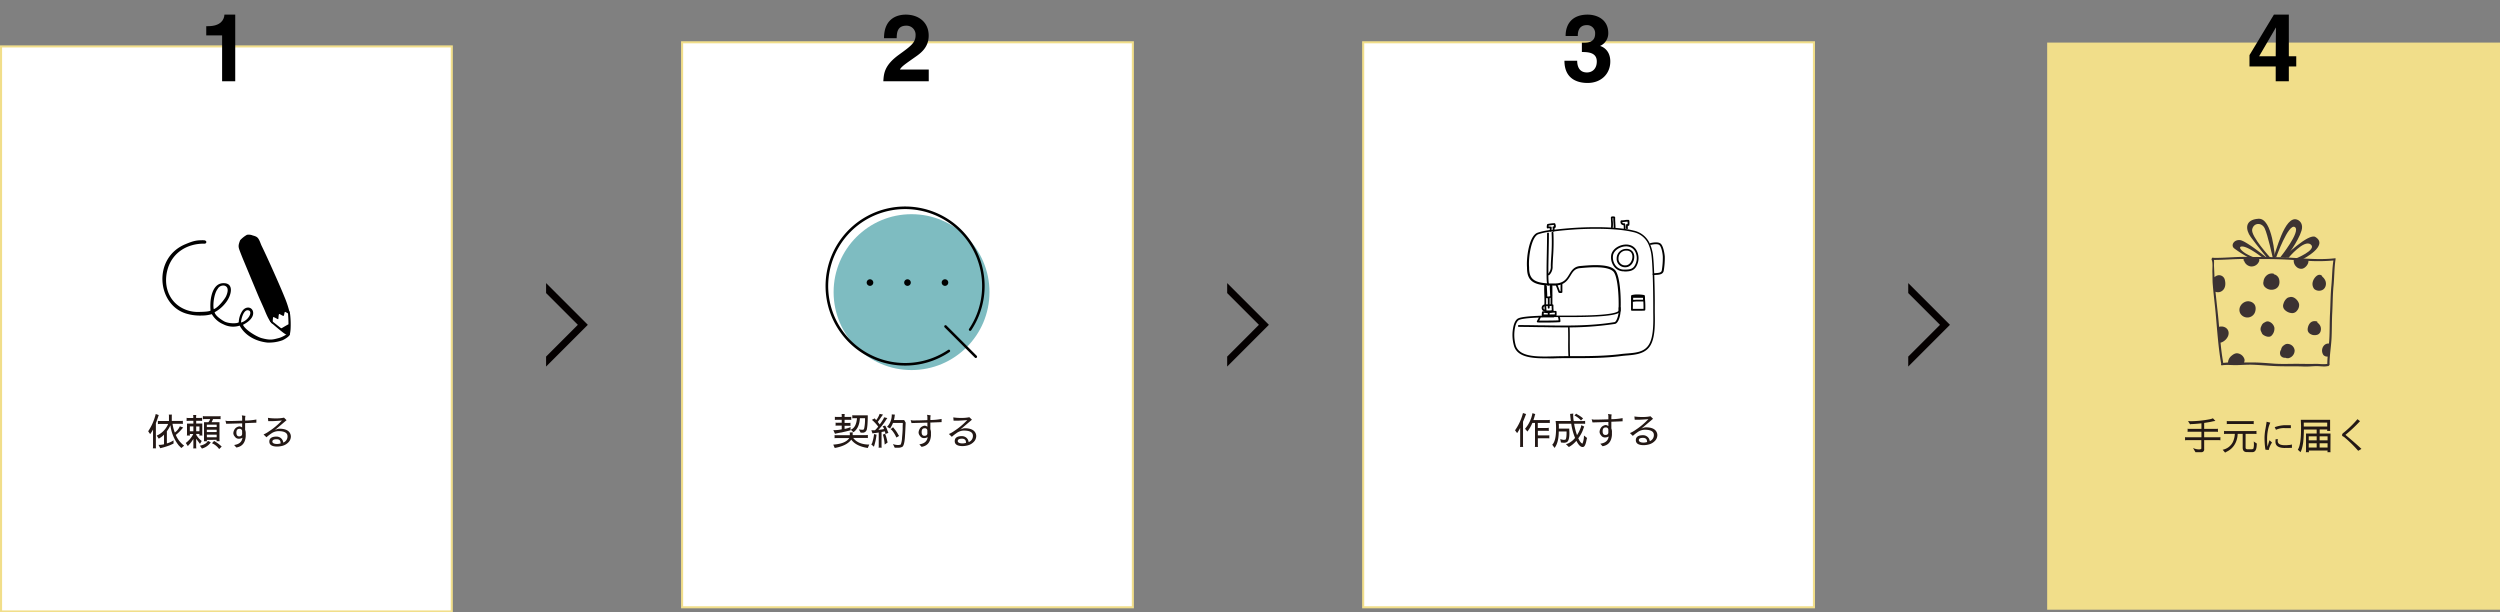 <svg xmlns="http://www.w3.org/2000/svg" viewBox="0 0 1200 294">
  <rect x="0" y="0" width="1200" height="294" fill="#808080" stroke="none"/>
  <defs>
    <style>
      .cls-1 {
        fill: #040000;
      }

      .cls-2 {
        fill: #fff;
      }

      .cls-3 {
        fill: #f1de8a;
      }

      .cls-4 {
        fill-rule: evenodd;
      }

      .cls-5 {
        fill: #231815;
      }

      .cls-6 {
        fill: #3c3232;
      }

      .cls-7 {
        fill: #7ebcc1;
      }

      .cls-8 {
        fill: none;
      }
    </style>
  </defs>
  <g id="レイヤー_2" data-name="レイヤー 2">
    <g id="デザイン">
      <g>
        <g>
          <polygon class="cls-1" points="262.12 140.67 277.37 155.91 262.12 171.16 262.12 175.95 282.15 155.91 262.12 135.88 262.12 140.67"/>
          <polygon class="cls-1" points="589.04 140.67 604.28 155.91 589.04 171.16 589.04 175.95 609.07 155.91 589.04 135.88 589.04 140.67"/>
          <polygon class="cls-1" points="915.95 140.67 931.2 155.91 915.95 171.16 915.95 175.95 935.98 155.91 915.95 135.88 915.95 140.67"/>
          <g>
            <g>
              <rect class="cls-2" x="0.5" y="22.28" width="216.36" height="271.22"/>
              <path class="cls-3" d="M216.36,22.78V293H1V22.78H216.36m1-1H0V294H217.36V21.78Z"/>
            </g>
            <g>
              <path class="cls-4" d="M98,115.32c1.72.3,1,1.79.12,1.63-8.11-.09-15.21,4.15-17.58,12-2.11,7-.22,14.52,6,18.41a16,16,0,0,0,7.92,2.37c4.89,0,6.2-.38,6.6-.64a27.43,27.43,0,0,1,0-4.44c.35-3.71,1.77-8.5,5.92-8.72,5.68-.29,4.15,6,1.32,9.45a16.66,16.66,0,0,1-5.28,4.49c.33,1.8,3.59,3.83,4.58,4.37,2,1.11,6.17,1.19,7,.44a10.53,10.53,0,0,1,1.75-5.47c1.32-1.9,3.75-2.14,4.79-.43.74,1.23,1,4.29-4.51,7.13,1.2,2.65,6.8,5.79,8.87,6.36,4.28,1.17,5.49.73,8.3,0,2.55-.68,4.47-2.45,4.9-2.26,1.63.69-2.08,2.87-3.1,3.31a19,19,0,0,1-7.32,1.11c-5.52-.61-10.66-3.33-13.23-8.13a10.22,10.22,0,0,1-7.87-.65,11.53,11.53,0,0,1-5.5-4.86,17.05,17.05,0,0,1-4.72.67,23.16,23.16,0,0,1-7.77-1c-13.92-4.37-15.94-26.72-.19-33.25C93,115.53,94.43,115.26,98,115.32Zm6.61,23.2c-1.93,2.23-2.5,8-2,9.89,2.21-.84,5.26-4.83,5.89-6.18s1.7-4.34-.7-5.11A3.08,3.08,0,0,0,104.56,138.52Zm11.15,16.29c3.45-1,5.36-4.76,3.91-5.66C117.07,147.7,115.66,153.34,115.71,154.81Z"/>
              <g>
                <path class="cls-4" d="M115.26,115.32a13.24,13.24,0,0,1,3.28-2.61,5,5,0,0,1,2.79.32c1.9.48,2.41.93,3.08,2.21.44.84.8,2,1.19,2.79,2.4,4.85,8.84,19.23,10.87,24.31a47.92,47.92,0,0,1,2.8,8.75,25.83,25.83,0,0,0-2.31-1.36c-.5-.28-.52,1.81-.81,1.89-.5.15-2.09-1.19-2.22-.86-.34.9-.2,2.4-.43,2.46s-2.34-1.37-2.42-.92a24.06,24.06,0,0,0-.22,3.24c-1.58-1.13-3.15-5-3.85-6.71-.89-2.12-2.19-4.87-3.11-7.06s-5.6-13.43-6.64-15.92c-.7-1.66-1.6-3.87-2.29-5.75S114.45,117.49,115.26,115.32Z"/>
                <path class="cls-4" d="M129.56,153.41c1.63,1.06,4.65,3.72,6,4.57s2.72,2.73,2.88-.15a61.3,61.3,0,0,0-.34-8.78c.37.14.72.12.87.64.1.34.23,1,.33,1.53a42.76,42.76,0,0,1,.18,6.76,17.51,17.51,0,0,1-.25,2c-.32,1.72-1.41,1-3.05-.13-.85-.61-3.46-2.72-5.31-4.35C129.75,154.55,129.39,153.86,129.56,153.41Z"/>
                <path class="cls-4" d="M134.72,157.81c.55-.28,3.29-2,3.84-2.18.37-.11.53,3.75-.18,4.21C138,160.08,135.23,158.53,134.72,157.81Z"/>
              </g>
            </g>
            <g>
              <path class="cls-5" d="M76.19,199.22c-.46,1.44-.91,2.74-1.37,3.9v11.23a2.39,2.39,0,0,0,.09.85H73.37a4.74,4.74,0,0,0,.09-.85v-8.2a15.73,15.73,0,0,1-1.39,2.23L71.13,207a25.48,25.48,0,0,0,3.62-8.28Zm8.19,9.54a12.44,12.44,0,0,0,4,5.16l-1.35,1.13-1.24-1.25a19.46,19.46,0,0,1-4-9.69A13.21,13.21,0,0,1,80.1,207v5.83a10.43,10.43,0,0,0,3.2-1.47v1.55l-1.69.79a38.05,38.05,0,0,1-4.68,1.44l-.85-1.6h.38a10.09,10.09,0,0,0,2.27-.29v-4.63A8.57,8.57,0,0,1,77.09,210a8.89,8.89,0,0,0-.86.58l-1-1.48a10.52,10.52,0,0,0,5.48-5.6H76.62a3.64,3.64,0,0,0-.83.09V202a3.11,3.11,0,0,0,.83.08H81.1v-2.24A2.26,2.26,0,0,0,81,199h1.55a2.72,2.72,0,0,0-.09.79v2.27h4.41a3.9,3.9,0,0,0,.9-.09v1.54a4.46,4.46,0,0,0-.84-.09H82.8a19.64,19.64,0,0,0,1.11,4.2,7.39,7.39,0,0,0,2.43-3l1.59.61-.69.76A18.42,18.42,0,0,1,84.38,208.76Z"/>
              <path class="cls-5" d="M89.76,203.32h3.06V202h-2a6.41,6.41,0,0,0-1.24.09v-1.55a2.84,2.84,0,0,0,.95.09h2.25V200a3.35,3.35,0,0,0-.09-.79h1.53a3.55,3.55,0,0,0-.09.82v.58h2.07a2,2,0,0,0,.81-.11v1.57a3.19,3.19,0,0,0-.77-.09H94.17v1.33H97.1v5a2,2,0,0,0,.09.74H95.65a2.88,2.88,0,0,0,.09-.76H94.17v.24a1.38,1.38,0,0,0,.32.63,9.24,9.24,0,0,0,2.34,2.5L96,213.08l-1.84-2.49v3.82a3.49,3.49,0,0,0,.09.82H92.73a3.1,3.1,0,0,0,.09-.82v-3.73a19.07,19.07,0,0,1-1.76,2.45,9.33,9.33,0,0,0-.89,1l-1-1.5a12.37,12.37,0,0,0,3.35-3.81,1.19,1.19,0,0,0,.21-.51H91.13a2,2,0,0,0,.09.76H89.67a2,2,0,0,0,.09-.74Zm3.06,1.35H91.13V207h1.69ZM95.74,207v-2.29H94.17V207Zm5.43,5.32A7.43,7.43,0,0,1,97.79,215l-.85.32-1-1.38c2.06-.44,3.33-1.22,3.84-2.34Zm-1.89-1.17a4.27,4.27,0,0,0,.09.67H97.84a2.76,2.76,0,0,0,.09-.77v-8.39H100a3.51,3.51,0,0,0,.85-1.5H98.38a5.38,5.38,0,0,0-1,.08v-1.53a3.07,3.07,0,0,0,.79.09h6.91a3.42,3.42,0,0,0,.79-.09v1.54a2,2,0,0,0-.74-.09h-2.88a8.86,8.86,0,0,1-.7,1.5h3.8V211a3.19,3.19,0,0,0,.09.77h-1.55a2.36,2.36,0,0,0,.09-.67ZM104,205v-1.17H99.28V205Zm0,2.39v-1.11H99.28v1.11Zm-4.68,2.51H104v-1.25H99.28Zm2.45,2.82,1-1.06a18,18,0,0,1,3.64,2.7l-1.22,1.2A8.08,8.08,0,0,0,101.73,212.75Z"/>
              <path class="cls-5" d="M108.21,201.88a3.89,3.89,0,0,0,1.65.2c.92,0,2.21,0,3.87-.07l2.51-.08v-1.36a4.47,4.47,0,0,0-.18-1.19l1.76.25a5.75,5.75,0,0,0-.16,1.39v.86a30.9,30.9,0,0,0,5.4-.52v1.53l-5.4.21v3.21a4.7,4.7,0,0,1,.29,1.94c0,.35,0,.73,0,1.15q-.36,4.74-4.5,5.4l-1.08-1.2q3.67-.53,4-3.48a3.32,3.32,0,0,1-1.83.47,2.15,2.15,0,0,1-1.8-1A2.65,2.65,0,0,1,112,208a3.63,3.63,0,0,1,.46-1.66,2.82,2.82,0,0,1,1.25-1.28,3,3,0,0,1,1.27-.39,2.22,2.22,0,0,1,1.25.54v-2l-7.64.21Zm8,5.24a1.13,1.13,0,0,0-1.28-1.28l0,0c-1,0-1.46.61-1.46,1.82s.45,1.8,1.33,1.8,1.35-.37,1.43-1.12Z"/>
              <path class="cls-5" d="M138,209.46q0-2.52-4.39-2.52a6.11,6.11,0,0,0-3.58,1.28,17.28,17.28,0,0,0-2.13,1.67l-1.4-1.35a12.86,12.86,0,0,0,2.59-1.48,32.5,32.5,0,0,0,6.23-5.22c-1.21.12-2.71.23-4.5.31l-2.07,0-.14-1.59a21.73,21.73,0,0,0,3.85.26,16.27,16.27,0,0,0,3.85-.35l1.24,1.21-5.67,4.81a5.22,5.22,0,0,1,2.2-.71c2.2,0,3.76.5,4.66,1.5a3.39,3.39,0,0,1,.88,2.25,4.09,4.09,0,0,1-.85,2.41,6.22,6.22,0,0,1-3.65,2.16,10.32,10.32,0,0,1-2,.25c-2.54,0-3.81-.79-3.84-2.37s1.15-2.42,3.44-2.42a3.33,3.33,0,0,1,1.84.54,3.13,3.13,0,0,1,1.4,2.33A3.1,3.1,0,0,0,138,209.46Zm-5.22,1.38c-1.35,0-2,.36-2.05,1.07s.76,1.2,2.29,1.2a5.7,5.7,0,0,0,1.69-.29q-.09-.66-.09-.75C134.47,211.25,133.85,210.84,132.81,210.84Z"/>
            </g>
          </g>
          <g>
            <rect class="cls-3" x="982.64" y="20.44" width="217.36" height="272.22"/>
            <g>
              <path class="cls-6" d="M1120.79,124a.42.42,0,0,0-.24,0c-9,1-18-.4-27-.55-3.31-.05-6.63-.06-9.94-.09a1,1,0,0,0-.52,0l-5.79-.06c-4.91,0-9.85.55-14.73.47l-.13,0v0c-.25-.51-1.08.42-.86.9.71,1.44.29,4.4.37,6.08.09,2,0,4,.19,6,.38,4.69,1,9.34,1.41,14,.72,8,1.23,16,2.62,23.89-.15.3-.12.66.21.7a.3.3,0,0,0,.26,0c2.33-.37,4.8,0,7.14-.08,2.53-.06,5.11-.28,7.64-.18,3.81.15,7.62.52,11.44.67,4.33.17,8.68,0,13,.18,1.91.09,3.78-.13,5.68-.19s3.92.39,5.74,0a.52.52,0,0,0,.5-.14c.28-.17.57-.72.4-.95,0-3.83.68-7.77.92-11.58.27-4.35.14-8.69.38-13s.2-8.55.61-12.78.35-8.76,1-13C1121.12,124,1121,123.92,1120.79,124Zm-1.72,13c-.43,4.44-.42,8.94-.66,13.39-.24,4.24-.08,8.48-.36,12.72,0,.59-.11,1.19-.16,1.78a3,3,0,0,0-2.2.76,3.71,3.71,0,0,0-1.08,2.21,3.8,3.8,0,0,0,.66,2.59,2.62,2.62,0,0,0,2,.72l0,0c-.09,1.16-.16,2.33-.16,3.49-1.94.36-4.25-.1-6.17,0-2.16.08-4.25,0-6.41,0-4.34-.11-8.72.19-13.08-.12-3.76-.28-7.65-.64-11.43-.55-.94,0-1.91,0-2.89,0a2.48,2.48,0,0,0,.24-1.46,4.05,4.05,0,0,0-3.19-2.91c-1.32-.25-2.47.62-3.41,1.48a4.42,4.42,0,0,0-1.32,2.89c-.77.05-1.54.11-2.29.22-.58-3.25-1-6.5-1.3-9.77a1.88,1.88,0,0,0,.71-.19,5.72,5.72,0,0,0,2.89-2.92c1.13-2.9-1.29-5.13-4.13-4.5a.56.56,0,0,0-.16.07c-.22-2.54-.45-5.09-.74-7.63-.34-3.07-.67-6.15-1-9.23a3.29,3.29,0,0,0,3.52-.71c1.3-1.19,1.4-3.22,1-4.83a2.84,2.84,0,0,0-3.33-2.35,3.38,3.38,0,0,0-1.66.92c-.09-1.86-.15-3.72-.25-5.58,0-.84.09-1.84,0-2.73,4.76,0,9.51-.45,14.3-.45a.19.19,0,0,1,0,.08.54.54,0,0,0,0,.69s.11.08.16.12a4,4,0,0,0,3,2.66,3.86,3.86,0,0,0,4.18-2.43,1.31,1.31,0,0,0,0-1.08c3.3,0,6.6,0,9.89.12,2.25.06,4.5.19,6.76.32h0a3.86,3.86,0,0,0,1.18,3.17,3.24,3.24,0,0,0,3,1c1.4-.34,3-2.17,2.86-3.74a79.55,79.55,0,0,0,12-.19C1119.41,128.89,1119.45,133,1119.07,137Z"/>
              <path class="cls-6" d="M1094.05,134.41a3.3,3.3,0,0,0-2.57-2.75.28.28,0,0,0-.24-.32,3.73,3.73,0,0,0-3,.67,4.42,4.42,0,0,0-1.76,3.14,2.65,2.65,0,0,0,.87,2.79,4.46,4.46,0,0,0,4.13,1C1093.67,138.34,1094.42,136.48,1094.05,134.41Z"/>
              <path class="cls-6" d="M1081.72,145.64a3.62,3.62,0,0,0-2.36-1,.23.23,0,0,0-.15-.05c-2.83,0-5.21,3-3.93,5.73a3.91,3.91,0,0,0,7-.18C1082.91,148.69,1082.94,146.71,1081.72,145.64Z"/>
              <path class="cls-6" d="M1088.87,154.31a2.06,2.06,0,0,0-1.67.38,2.73,2.73,0,0,0-1.7,1.77,2.93,2.93,0,0,0-.43,1.75,2.56,2.56,0,0,0,.47,1.25l0,.08a2.25,2.25,0,0,0,1,1.31c1,.65,2.72,1.25,3.74.31a4.79,4.79,0,0,0,1.43-3.85A4,4,0,0,0,1088.87,154.31Z"/>
              <path class="cls-6" d="M1103.56,146c-.35-1.84-2.63-4.08-4.66-3.32a2.26,2.26,0,0,0-1.07.41,5.2,5.2,0,0,0-1.78,2.76,2.65,2.65,0,0,0,.54,2.78,5.27,5.27,0,0,0,3.14,1.62,2.84,2.84,0,0,0,2.83-1.14A4,4,0,0,0,1103.56,146Z"/>
              <path class="cls-6" d="M1116,134.37a4.9,4.9,0,0,0-1.37-1.63.38.38,0,0,0-.1-.36c-1.81-1.62-4,1.21-4.38,2.84a3.86,3.86,0,0,0,.68,3.5,3.62,3.62,0,0,0,3.29.7C1116.32,138.87,1117,136.21,1116,134.37Z"/>
              <path class="cls-6" d="M1113.53,156.08a4.91,4.91,0,0,0-1.23-1.28c.09-.23.06-.45-.23-.52-2.21-.57-3.66.62-4.23,2.7s.36,3.23,2.25,3.8a4.34,4.34,0,0,0,2.42-.17,2.52,2.52,0,0,0,1.44-1.88A3.43,3.43,0,0,0,1113.53,156.08Z"/>
              <path class="cls-6" d="M1097.56,165.09a2.74,2.74,0,0,0-1.22.6,2.92,2.92,0,0,0-1.41,2.14,2.74,2.74,0,0,0-.24,2.84,2.42,2.42,0,0,0,2.29,1.05,2.71,2.71,0,0,0,1.52.2,3.82,3.82,0,0,0,2.93-3.72A3.49,3.49,0,0,0,1097.56,165.09Z"/>
              <path class="cls-6" d="M1091.28,123.32c1-1.39,5.27-20.25,11.37-17.89,1.66.64,2.92,2.49,2.08,5.27-1.59,5.31-7.48,12.89-7.48,12.89h-2.78S1104.6,111,1101.54,109s-9,14.56-9,14.56Z"/>
              <path class="cls-6" d="M1096,123.59s12.18-11.85,15.39-9.84c6.66,4.16-6.1,10.68-6.1,10.68l-3.75-.14s10.82-4.3,7.63-6.94-10.68,6.38-10.68,6.38Z"/>
              <path class="cls-6" d="M1092,124s-1.11-19.42-7.91-19-6.24,5.27-3.74,8.74,7.9,10.12,7.9,10.12h1.67s-9.57-10.4-8.88-13.73,4.58-3.47,6-.55,3.89,14.14,3.89,14.14Z"/>
              <path class="cls-6" d="M1088.23,123.87s-10-8.18-12.9-8.6-4.71,2.36-3,3.89a56.7,56.7,0,0,0,6.94,4.43h2.63a29,29,0,0,1-4-1.94c-2.65-1.66-3.62-3.42-1.53-3.33,3.06.14,9.71,5.41,9.71,5.41Z"/>
            </g>
            <g>
              <path class="cls-5" d="M1058,215.59a1.28,1.28,0,0,1-1.43,1.46h-2.74l-1.17-2a7.61,7.61,0,0,0,2.75.67q1.15,0,1.23-.45v-4h-7a3.47,3.47,0,0,0-.81.09v-1.55a3.07,3.07,0,0,0,.86.09h7v-2.66h-5.8a2.33,2.33,0,0,0-.83.09v-1.55a3.3,3.3,0,0,0,.85.09h5.78v-2.68l-2,.2c-1.27.11-2.13.16-2.56.16a3.1,3.1,0,0,0-.88.14l-1-1.56c.49,0,1,.05,1.55.05a51.46,51.46,0,0,0,8.81-.92,6.59,6.59,0,0,0,1.59-.48l1.2,1.28a12.64,12.64,0,0,0-1.69.3c-.92.21-2.16.42-3.71.65v2.86h5.6a3.88,3.88,0,0,0,1-.09v1.55a3.3,3.3,0,0,0-.85-.09H1058v2.66h6.79a4.44,4.44,0,0,0,1-.09v1.55a3.06,3.06,0,0,0-.84-.09H1058Z"/>
              <path class="cls-5" d="M1078.49,217c-1.32,0-2-.71-2-2.14v-6.6h-2.41a10.55,10.55,0,0,1-1,4.28,8.82,8.82,0,0,1-4.26,4.26l-.78.45-1.15-1.38a6.89,6.89,0,0,0,5-3.94,11.11,11.11,0,0,0,.84-3.67h-4.35a3.58,3.58,0,0,0-.83.09v-1.53a2.35,2.35,0,0,0,.57.09h14.15a3.58,3.58,0,0,0,.83-.09v1.53a3.58,3.58,0,0,0-.83-.09h-4.39v6.6c0,.53.33.79,1,.79h1.76c.49,0,.82-.11,1-.34a7.17,7.17,0,0,0,.22-2.47,4.38,4.38,0,0,0-.09-.93l1.51,1-.11,1.48c-.19,1.76-.87,2.64-2.05,2.64Zm2.48-14.85a3.47,3.47,0,0,0,.81-.09v1.55a2.25,2.25,0,0,0-.64-.09h-11.52a1.62,1.62,0,0,0-.76.09v-1.55a2.31,2.31,0,0,0,.69.09Z"/>
              <path class="cls-5" d="M1089.74,202.87a14,14,0,0,0-1.1,3.43,21.26,21.26,0,0,0-.43,4.47v.16a16.45,16.45,0,0,0,.25,3.51,30.27,30.27,0,0,1,.9-3.12l1.21,1.1A10.19,10.19,0,0,0,1089,216v0l-1.6-.16a36.58,36.58,0,0,1-.43-5.8,25.5,25.5,0,0,1,.5-4.43c.32-1.84.49-2.91.49-3.18Zm2.12,2.17a17.39,17.39,0,0,1,4.61-.95h3.15l0,1.4h-2.93a9.12,9.12,0,0,0-4.22.81Zm5,10q-4.63,0-4.64-2.93a7.85,7.85,0,0,1,.09-1.3h1.17a1.24,1.24,0,0,0-.18.56l0,.34c0,1.31,1.18,2,3.54,2a17.68,17.68,0,0,0,1.8-.1,5.67,5.67,0,0,0,1.48-.27v1.65l-.83,0C1098.74,215,1097.93,215,1096.81,215Z"/>
              <path class="cls-5" d="M1118.61,216.29a1.62,1.62,0,0,0,.09.76h-1.55a2.67,2.67,0,0,0,.09-.79h-9a3.12,3.12,0,0,0,.09.79h-1.53v0a2.63,2.63,0,0,0,.09-.74v-8.22H1112v-1.93h-6.13q-.06,3.57-.33,6.07a21.25,21.25,0,0,1-.84,3.81q-.43,1-.45,1l-1.3-1.19q1.54-2.31,1.55-10c0-.73,0-1.25,0-1.56l-.11-2.79h14.06v4.35a3.06,3.06,0,0,0,.09,1H1117a2.25,2.25,0,0,0,.09-.7h-3.64v1.93h5.19Zm-1.55-11.55v-1.89h-11.25c0,1.09,0,1.72,0,1.89Zm-8.87,6.62H1112v-1.92h-3.81Zm0,3.47H1112v-2.07h-3.81Zm5.23-5.39v1.92h3.82v-1.92Zm3.82,5.39v-2.07h-3.82v2.07Z"/>
              <path class="cls-5" d="M1131.93,216.38a59.78,59.78,0,0,0-6.5-6.4,7.61,7.61,0,0,0-1.06-.67.7.7,0,0,1-.18-.52,1.43,1.43,0,0,1,.7-1.06,48.51,48.51,0,0,0,6.68-6.52l1.24.95a67,67,0,0,1-7,6.57q5.28,4.41,7.69,6.75Z"/>
            </g>
          </g>
          <g>
            <g>
              <rect class="cls-2" x="654.33" y="20.3" width="216.36" height="271.22"/>
              <path class="cls-3" d="M870.19,20.8V291H654.83V20.8H870.19m1-1H653.83V292H871.19V19.8Z"/>
            </g>
            <g>
              <polygon class="cls-2" points="741.69 146.74 741.7 148.93 745.25 149.16 744.69 146.4 741.69 146.74"/>
              <path class="cls-2" d="M747.27,136.48l1.3,3.59c1.27-.14.95-4.77.95-4.77Z"/>
              <polygon class="cls-2" points="778.51 106.45 778.51 107.42 779.86 107.47 779.86 110.38 780.82 110.38 780.82 107.8 781.6 107.47 781.6 105.87 778.51 106.45"/>
              <polygon class="cls-2" points="773.5 109.73 773.5 104.33 774.95 104.28 775.17 109.81 773.5 109.73"/>
            </g>
            <g>
              <path class="cls-2" d="M789,142.51a4.11,4.11,0,0,1,0,1.78,37.19,37.19,0,0,0-5.3.16,4.14,4.14,0,0,1-.26-1.74v-.24C785.41,142.47,787.21,142.42,789,142.51Z"/>
              <path class="cls-2" d="M746.76,151.34c-1,0-2.1.08-3.16.08h-.22v-1.48h.1l.93-.12c.78-.08,1.56-.14,2.36-.16A16.07,16.07,0,0,1,746.76,151.34Z"/>
              <path class="cls-2" d="M740.45,151.34a13.34,13.34,0,0,0,.15-1.44,18.41,18.41,0,0,1,2.77,0v1.48C742.4,151.41,741.41,151.39,740.45,151.34Z"/>
              <path class="cls-2" d="M741.7,148.93c-1.7.28-1.71-2.54,0-2.31v-.14h0v.26c.07.73.08,1.46.11,2.19Z"/>
              <path class="cls-2" d="M743.38,146.49c-.55,0-1.11,0-1.67,0h0c.22-2-.15-7.85,0-9.69l0-.22c.48.05,1,.08,1.51.11l1.49,0v9.68C744.3,146.44,743.84,146.48,743.38,146.49Z"/>
              <path class="cls-2" d="M742.9,109.17a3.56,3.56,0,0,1,.12-1.34,25.39,25.39,0,0,1,3.1-.36s.78,1.86-.44,1.53a4.14,4.14,0,0,1,0,1.68h0l-.59.08-.78.1,0-.17a8.54,8.54,0,0,0,.12-1.51A3.74,3.74,0,0,0,742.9,109.17Z"/>
              <path class="cls-2" d="M789,144.29a4.11,4.11,0,0,0,0-1.78c-1.81-.09-3.61,0-5.54,0v.24a4.14,4.14,0,0,0,.26,1.74A37.19,37.19,0,0,1,789,144.29Zm0-2.24a58.59,58.59,0,0,1,.24,6.62c-2,.1-4,0-6,0,0-1.9-.07-4.76,0-6.65A15.12,15.12,0,0,1,789.06,142.05Z"/>
              <path class="cls-2" d="M798.09,129.8c-.3,1.91-2.62,1.57-4.38,1.84h-.09c-.14-3.54-.32-6.66-.51-8.4a20,20,0,0,0-1.47-6l.69-.18s3.24-.82,4.44.18,1.75,4.46,1.81,5.92A36.61,36.61,0,0,1,798.09,129.8Z"/>
              <path class="cls-2" d="M779.88,127.82c4.44.51,6.18-8,.84-8S775,127.58,779.88,127.82Zm2.3-9.8c3.42.92,4.52,5.13,3.52,8.13-1.08,3.22-2.85,3.65-5.82,3.66-5.21.23-6.7-5.14-6-7.63C774.76,119,779,117.16,782.18,118Z"/>
              <path class="cls-2" d="M780.72,119.86c5.34,0,3.6,8.47-.84,8C775,127.58,775.34,119.86,780.72,119.86Z"/>
              <path class="cls-2" d="M738.1,112.18a33.3,33.3,0,0,1,6.2-1.31l.78-.1.12,1c.37,4.89-.21,11.07-.39,16a5,5,0,0,1-1.46,4h-.56c0,2,.07,4.7.47,4.85v.12c-.53,0-1-.06-1.51-.11-6-.53-8.38-2.6-8.33-8.14C733,123.82,734.37,113.62,738.1,112.18Z"/>
              <path class="cls-2" d="M748.57,154.21c-2.46.14-5.76.21-8.53.15-.69,0-1.34,0-1.94-.07a10.11,10.11,0,0,0,1-2.25c1.58,0,3.13-.07,4.49-.08h4.67v.36A7.71,7.71,0,0,1,748.57,154.21Z"/>
              <path class="cls-2" d="M740,154.36l0,2.23c-3.68-.06-7.34-.13-11-.14l-2.07-.13c.43-1.53,1.11-2.72,2.07-3.12,1.72-.72,6-1,10.07-1.16a10.11,10.11,0,0,1-1,2.25C738.7,154.32,739.35,154.35,740,154.36Z"/>
              <path class="cls-2" d="M740,154.36c2.77.06,6.07,0,8.53-.15a7.71,7.71,0,0,0-.3-1.89V152c9.05.06,28.86.22,29-2.8,0-.27,0-.58,0-.93.19,2.84-1,6.6-2.33,6.82-11.32,1.88-23.29,1.73-35,1.54Z"/>
              <path class="cls-2" d="M773.87,122.18c-.69,2.49.8,7.86,6,7.63,3,0,4.74-.44,5.82-3.66,1-3-.1-7.21-3.52-8.13C779,117.16,774.76,119,773.87,122.18Zm-26.81,14.5c-.37,0-.77,0-1.19,0h-1.13l-1.49,0v-.12c-.4-.15-.47-2.84-.47-4.85h.56a5,5,0,0,0,1.46-4c.18-4.92.76-11.1.39-16l-.12-1,.59-.08c4.5-.58,9.77-1,13.21-1.12,8.21-.35,18.5-.19,25.15,1.46a10.57,10.57,0,0,1,7.61,6.25,20,20,0,0,1,1.47,6c.19,1.74.37,4.86.51,8.4.2,5.26.31,11.46.26,15.47,0,5.27.69,13.86-2,18.43-2.85,4.82-8.62,4.2-13.86,4.89-8.27,1.07-17,1-27,1-9.32,0-21.52,1.64-23.84-5.3a18.66,18.66,0,0,1-.21-9.82l2.07.13c3.61,0,7.27.08,11,.14,11.74.19,23.71.34,35-1.54,1.31-.22,2.52-4,2.33-6.82.16-4.68-.16-15.73-2.69-18.19-2.94-2.87-11.28-2.17-16.35-1.69C752.55,128.9,754.41,136,747.06,136.68Zm42.24,12a58.59,58.59,0,0,0-.24-6.62,15.12,15.12,0,0,0-5.69,0c-.11,1.89,0,4.75,0,6.65C785.32,148.7,787.33,148.77,789.3,148.67Z"/>
            </g>
            <g>
              <path d="M741.61,172h0c-6.7,0-13.13-.7-14.83-5.76a18.92,18.92,0,0,1-.21-10.07c.5-1.81,1.3-3,2.32-3.41,1.48-.62,4.91-1,10.21-1.19,1.39,0,2.9-.07,4.51-.08h5l4.92,0c6.66,0,11.73-.15,15.5-.47,7.43-.61,7.87-1.72,7.89-1.94s0-.55,0-.92c.21-6.18-.45-15.81-2.56-17.87-1.37-1.33-4.26-2-8.6-2-2.56,0-5.16.22-7.4.43-2.5.24-3.43,1.78-4.5,3.56-1.25,2-2.65,4.38-6.76,4.77a21,21,0,0,1-2.38,0c-.5,0-1,0-1.5,0l-1.53-.1c-6.4-.57-8.76-2.89-8.72-8.57-.37-4.28.86-15.08,5-16.66a31.59,31.59,0,0,1,6.29-1.34l.31,0,.47-.06.24,0,.35,0c4.82-.62,10.15-1,13.26-1.12,2.37-.1,4.74-.16,7-.16,5.32,0,12.8.29,18.22,1.63a11,11,0,0,1,7.91,6.5,20.12,20.12,0,0,1,1.5,6.08c.18,1.63.36,4.62.51,8.43.21,5.49.31,11.57.27,15.49,0,.83,0,1.75,0,2.73.1,5.33.23,12-2.11,15.92s-6.86,4.45-11.16,4.8c-1,.08-2,.17-3,.3-7.27.94-14.89,1-24.09,1h-3c-1.47,0-3,0-4.57.08S743.21,172,741.61,172Zm4.24-19.65h-2.24c-1.6,0-3.1,0-4.48.08-6.47.2-9,.72-9.91,1.12-.76.31-1.39,1.3-1.82,2.84a18.32,18.32,0,0,0,.19,9.55c1.53,4.56,7.64,5.19,14,5.19h0c1.59,0,3.24-.05,4.83-.09s3.11-.08,4.59-.08h3c9.17,0,16.76-.08,24-1,1-.14,2.06-.22,3.06-.3,4.27-.35,8.3-.68,10.48-4.38s2.09-10.24,2-15.46c0-1,0-1.91,0-2.75,0-3.86-.06-10.07-.27-15.45-.14-3.79-.32-6.77-.5-8.37a19.44,19.44,0,0,0-1.43-5.83,10.19,10.19,0,0,0-7.33-6c-5.33-1.32-12.74-1.6-18-1.6-2.29,0-4.65.05-7,.15-3.08.13-8.39.51-13.18,1.12l-.34,0-.25,0-.47.06-.31,0a31.46,31.46,0,0,0-6.09,1.29c-3.31,1.27-4.84,11-4.41,15.8v0c-.05,5.23,1.95,7.18,7.93,7.71.45,0,.93.08,1.49.1l1.48,0a21.5,21.5,0,0,0,2.27,0c3.68-.34,4.91-2.38,6.1-4.35,1.1-1.82,2.23-3.69,5.16-4,2.27-.21,4.9-.44,7.49-.44,4.64,0,7.65.73,9.2,2.25,2.75,2.67,3,14.27,2.83,18.52,0,.37,0,.68,0,.94-.09,1.6-3,3.23-24.25,3.23l-4.93,0h-2.72Z"/>
              <path d="M779.57,130.25a5.79,5.79,0,0,1-4.82-2.32,7.31,7.31,0,0,1-1.3-5.87c.85-3,4.29-4.69,7.1-4.69a6.53,6.53,0,0,1,1.74.23,5.29,5.29,0,0,1,3.34,2.73,7.8,7.8,0,0,1,.48,6c-1.22,3.65-3.45,3.94-6.23,4Zm1-12c-2.52,0-5.55,1.52-6.26,4.05a6.45,6.45,0,0,0,1.15,5.11,5,5,0,0,0,4.13,2h.29c3,0,4.46-.48,5.43-3.36a6.9,6.9,0,0,0-.42-5.28,4.54,4.54,0,0,0-2.8-2.31A6.27,6.27,0,0,0,780.55,118.24Z"/>
              <path d="M786.71,149.16h-3.38a.44.44,0,0,1-.43-.44c0-.51,0-1.09,0-1.71,0-1.67,0-3.57.05-5a.42.42,0,0,1,.33-.39,11.4,11.4,0,0,1,2.7-.29,19,19,0,0,1,3.17.28.44.44,0,0,1,.36.41c0,.65.07,1.27.11,1.86a37.5,37.5,0,0,1,.12,4.8.43.43,0,0,1-.41.41C788.56,149.14,787.73,149.16,786.71,149.16Zm-2.94-.89h2.94c.83,0,1.53,0,2.17,0a43,43,0,0,0-.13-4.3c0-.49-.07-1-.1-1.53a17.48,17.48,0,0,0-2.68-.21,11,11,0,0,0-2.18.19c-.06,1.33,0,3,0,4.58C783.76,147.43,783.76,147.87,783.77,148.27Z"/>
              <path d="M783.74,144.89a.44.44,0,0,1-.39-.24,4.48,4.48,0,0,1-.3-1.94v-.24a.43.43,0,0,1,.43-.43h3.11c1,0,1.74,0,2.45.06a.44.44,0,0,1,.4.3,4.48,4.48,0,0,1,0,2,.43.43,0,0,1-.39.31l-.87,0-1.13,0-1.13,0a10,10,0,0,0-2.11.18Zm.17-2A4.81,4.81,0,0,0,784,144a11.62,11.62,0,0,1,1.92-.12h1.15c.54,0,1.12,0,1.59,0a4.92,4.92,0,0,0,0-.94c-.61,0-1.27,0-2.08,0h-2.68Z"/>
              <path d="M743.05,143.17a4.39,4.39,0,0,1-.82-.07.43.43,0,0,1-.35-.4c0-.49,0-1-.07-1.49,0-1-.09-2.07-.2-3.78A.44.44,0,0,1,742,137a.43.43,0,0,1,.46.4c.11,1.72.16,2.87.2,3.8,0,.39,0,.76.05,1.12a2.84,2.84,0,0,0,1.41-.19.43.43,0,1,1,.42.75A3.22,3.22,0,0,1,743.05,143.17Z"/>
              <path d="M744.58,142.22a.44.44,0,0,1-.43-.38,40.57,40.57,0,0,1-.23-4.67.43.43,0,0,1,.43-.43.44.44,0,0,1,.44.43,40.32,40.32,0,0,0,.22,4.56.43.43,0,0,1-.37.48Z"/>
              <path d="M743.38,148.14a.43.43,0,0,1-.43-.43v-4.44a.43.43,0,0,1,.43-.43.44.44,0,0,1,.44.43v4.44A.44.44,0,0,1,743.38,148.14Z"/>
              <path d="M742.7,146.94l-1,0h0a.43.43,0,0,1-.32-.14.44.44,0,0,1-.11-.33c.11-1,.07-3.08,0-5.06s-.08-3.71,0-4.63a.43.43,0,0,1,.47-.39.44.44,0,0,1,.39.48c-.09.86,0,2.72,0,4.52s.08,3.55,0,4.7h1.22q.46,0,.93-.06v-8.9a.43.43,0,0,1,.43-.43.44.44,0,0,1,.44.43v9.3a.44.44,0,0,1-.39.43c-.46,0-.93.08-1.38.09Z"/>
              <path d="M743.51,149.88c-.48,0-1,0-1.42,0l-.28,0a.43.43,0,0,1-.41-.41c0-.15,0-.3,0-.46s0-.34,0-.51c0-.54,0-1.1-.09-1.65a.43.43,0,0,1,.39-.47.44.44,0,0,1,.47.39c0,.57.07,1.15.1,1.7,0,.17,0,.34,0,.51V149a15.9,15.9,0,0,0,2.07,0,6.37,6.37,0,0,0,.74-.12.43.43,0,1,1,.2.84,6.18,6.18,0,0,1-.86.14A8.7,8.7,0,0,1,743.51,149.88Z"/>
              <path d="M745.28,149.6a.44.44,0,0,1-.44-.44c0-.57,0-1.14-.06-1.7,0-.31,0-.62,0-.93a.43.43,0,1,1,.86,0c0,.31,0,.61,0,.92,0,.57.07,1.16.07,1.75A.44.44,0,0,1,745.28,149.6Z"/>
              <path d="M743.6,151.85h-.23c-1,0-2,0-2.94-.08a.42.42,0,0,1-.41-.44.41.41,0,0,1,0-.16c0-.1.05-.38.11-1.2v-.1a.41.41,0,0,1,.32-.38,2.64,2.64,0,0,1,.78-.1c.3,0,.61,0,.91.06s.58.06.85.06l.3,0h.08l.94-.12c.87-.09,1.65-.15,2.4-.16a.44.44,0,0,1,.44.41,16.83,16.83,0,0,1,0,1.74.43.43,0,0,1-.41.41C745.73,151.82,744.66,151.85,743.6,151.85Zm-2.65-.92c.79,0,1.61,0,2.43,0h.22c.91,0,1.83,0,2.74-.06,0-.27,0-.55,0-.83-.59,0-1.22.07-1.9.15l-.92.11h-.12l-.37,0c-.31,0-.63,0-.93-.06a8.31,8.31,0,0,0-.83-.06H741c0,.17,0,.38,0,.56Zm-.5,0a.36.36,0,0,0-.24.08A.38.38,0,0,1,740.45,150.9Z"/>
              <path d="M743.38,151.61a.43.43,0,0,1-.43-.43V150a.43.43,0,0,1,.43-.43.44.44,0,0,1,.44.43v1.16A.44.44,0,0,1,743.38,151.61Z"/>
              <path d="M741.48,149.39a1.41,1.41,0,0,1-1.22-.65,1.81,1.81,0,0,1,0-1.9,1.45,1.45,0,0,1,1.47-.65h.06a.44.44,0,0,1,.36.5.45.45,0,0,1-.5.36h0a.58.58,0,0,0-.63.26.94.94,0,0,0,0,1,.61.61,0,0,0,.65.23.45.45,0,0,1,.5.36.43.43,0,0,1-.36.5Z"/>
              <path d="M775,109.62a.43.43,0,0,1-.43-.43c0-.78-.05-1.49-.1-2.17s-.1-1.49-.09-2.31h-.31c0,.43,0,.93.07,1.46a13.9,13.9,0,0,1,0,3,.43.43,0,1,1-.85-.16,13.32,13.32,0,0,0,0-2.76c0-.68-.08-1.33-.06-1.87a.42.42,0,0,1,.26-.39,2.36,2.36,0,0,1,1.53,0,.46.46,0,0,1,.26.41,24.12,24.12,0,0,0,.08,2.58c0,.7.09,1.42.09,2.22a.44.44,0,0,1-.43.44Z"/>
              <path d="M779.8,110.25h0a.44.44,0,0,1-.41-.46,7,7,0,0,0-.09-1.73,1.52,1.52,0,0,1-1.08-.44,1.61,1.61,0,0,1-.33-1.52.44.44,0,0,1,.45-.35,7,7,0,0,0,1.5-.1,7.56,7.56,0,0,1,1.86-.1.46.46,0,0,1,.38.38,9,9,0,0,1,0,2.08.44.44,0,0,1-.51.37l-.2,0h0a4.57,4.57,0,0,0,0,1.11.43.43,0,0,1-.85.17,5.78,5.78,0,0,1,0-1.38c0-.12,0-.23,0-.33a.45.45,0,0,1,.51-.4l.21,0h0a7.49,7.49,0,0,0,0-1.16,9.52,9.52,0,0,0-1.29.12c-.41,0-.82.11-1.25.12a.54.54,0,0,0,.14.39.84.84,0,0,0,.74.16.43.43,0,0,1,.48.33,7.74,7.74,0,0,1,.19,2.33A.44.44,0,0,1,779.8,110.25Z"/>
              <path d="M744.27,111.13h-.09a.43.43,0,0,1-.33-.51,5.75,5.75,0,0,0,.09-1,2.42,2.42,0,0,0-.93,0,.4.4,0,0,1-.35,0,.42.42,0,0,1-.19-.29,3.79,3.79,0,0,1,.14-1.55.44.44,0,0,1,.35-.29l.38-.06a18.8,18.8,0,0,1,2.81-.3.41.41,0,0,1,.37.27c.13.31.52,1.36.06,1.89a.84.84,0,0,1-.4.25,4.92,4.92,0,0,1-.09,1.32.43.43,0,0,1-.51.33.43.43,0,0,1-.34-.51,4,4,0,0,0,0-1.5.44.44,0,0,1,.53-.51l.14,0a1.92,1.92,0,0,0-.11-.7c-.62,0-1.72.19-2.35.29l-.1,0a3.32,3.32,0,0,0-.06.44,5.59,5.59,0,0,1,.83.06l.3,0a.43.43,0,0,1,.38.45v.27a8.51,8.51,0,0,1-.12,1.31A.45.45,0,0,1,744.27,111.13Z"/>
              <path d="M749,140.64a2.38,2.38,0,0,1-.64-.08.43.43,0,0,1-.27-.24c-.23-.51-.41-1-.59-1.51s-.48-1.29-.8-1.94v0a.45.45,0,0,1,.2-.59.42.42,0,0,1,.57.19l-.39.19.39-.19,0,.06c.33.69.58,1.36.82,2,.16.43.31.84.48,1.25h.3c0-.75,0-1.52,0-2.26,0-.35,0-.69,0-1a.44.44,0,0,1,.43-.44.44.44,0,0,1,.44.44v1c0,.88,0,1.78,0,2.67a.43.43,0,0,1-.3.39A2.38,2.38,0,0,1,749,140.64Z"/>
              <path d="M750.36,157.14c-3.55,0-7-.06-10.37-.12l-1.38,0c-3.15-.05-6.4-.11-9.56-.12a.43.43,0,0,1,0-.86h0c3.16,0,6.42.06,9.58.11l1.37,0c11,.19,23.39.4,35-1.53.93-.16,2.15-3.59,2-6.36,0-.16,0-.29,0-.42a.43.43,0,1,1,.86-.12c0,.15,0,.31,0,.48.2,3-1,7-2.69,7.28A152.25,152.25,0,0,1,750.36,157.14Z"/>
              <path d="M742.16,154.82c-.74,0-1.46,0-2.13,0s-1.35,0-1.95-.06a.47.47,0,0,1-.35-.21.43.43,0,0,1,0-.4,6.3,6.3,0,0,1,.42-.82,4.06,4.06,0,0,0,.56-1.33.45.45,0,0,1,.5-.37.41.41,0,0,1,.36.48v0a5,5,0,0,1-.66,1.6l-.1.17,1.26,0c2.49,0,5.53,0,8.05-.12a6,6,0,0,0-.23-1.33.44.44,0,0,1,.81-.33A7.85,7.85,0,0,1,749,154v.18a.47.47,0,0,1-.1.32.46.46,0,0,1-.31.15C746.64,154.76,744.32,154.82,742.16,154.82Z"/>
              <path d="M743.26,137a.41.41,0,0,1-.16,0c-.35-.14-.73-.29-.75-5.25,0-.64,0-1.21,0-1.61v-.3c0-2.67.06-5.44.12-8.37s.12-6.26.13-9.41a.44.44,0,0,1,.44-.43h0a.43.43,0,0,1,.43.43c0,3.16-.07,6.35-.13,9.42s-.12,5.7-.12,8.37v1.89c0,3.53.21,4.33.3,4.51a.43.43,0,0,1,.14.5A.44.44,0,0,1,743.26,137Z"/>
              <path d="M743.35,132.15a.44.44,0,0,1-.31-.73,4.68,4.68,0,0,0,1.34-3.72c0-1.38.13-2.83.21-4.36a94.78,94.78,0,0,0,.18-11.59.43.43,0,0,1,.86-.06,96.44,96.44,0,0,1-.17,11.7c-.09,1.53-.17,3-.21,4.34a5.47,5.47,0,0,1-1.58,4.28A.43.43,0,0,1,743.35,132.15Z"/>
              <path d="M780.27,128.28l-.42,0A4,4,0,0,1,776,124a4.55,4.55,0,0,1,4.7-4.53,3.64,3.64,0,0,1,2.86,1.18,4,4,0,0,1,.88,2.64C784.46,125.68,782.78,128.28,780.27,128.28Zm.45-8a3.65,3.65,0,0,0-3.83,3.68,3.11,3.11,0,0,0,3,3.41h0a1.94,1.94,0,0,0,.34,0c2,0,3.32-2.15,3.32-4.16a3.17,3.17,0,0,0-.67-2.08A2.75,2.75,0,0,0,780.72,120.3Z"/>
              <path d="M793.71,132.07a.44.44,0,0,1-.43-.37.43.43,0,0,1,.37-.49c.39-.06.81-.09,1.22-.12,1.62-.12,2.62-.25,2.8-1.36a37.27,37.27,0,0,0,.48-6.52c-.07-1.52-.61-4.73-1.66-5.6-.84-.7-3.21-.3-4-.09a.43.43,0,0,1-.53-.31.44.44,0,0,1,.31-.53c.35-.09,3.49-.85,4.83.26s1.91,5,2,6.24a36.51,36.51,0,0,1-.49,6.69c-.29,1.84-2.12,2-3.59,2.08-.39,0-.79.06-1.15.11Z"/>
              <path d="M753.24,171.41a.38.38,0,0,1-.38-.36c-.17-2.66-.15-5.28-.13-7.81,0-2.08,0-4-.07-5.88a.39.39,0,1,1,.77,0c.09,1.86.08,3.83.07,5.93,0,2.52,0,5.12.13,7.75a.39.39,0,0,1-.36.41Z"/>
            </g>
            <g>
              <path class="cls-5" d="M732.52,198.73c-.5,1.36-1,2.59-1.47,3.71v11.25a2.36,2.36,0,0,0,.09.84h-1.55a4.63,4.63,0,0,0,.09-.84v-8.3a19.79,19.79,0,0,1-1.46,2.5l-1-1.35a25,25,0,0,0,3.8-8.28Zm-.5,7.07a15.36,15.36,0,0,0,3.55-7.47l1.35.42a7.19,7.19,0,0,0-.29,1c-.17.62-.36,1.25-.58,1.87H743a4.43,4.43,0,0,0,.9-.09v1.55A3.07,3.07,0,0,0,743,203h-4.86v2.43h4.19a4.8,4.8,0,0,0,1.08-.09v1.55a3.82,3.82,0,0,0-1-.09h-4.24V209h4.42a3.53,3.53,0,0,0,1.08-.09v1.54a4.2,4.2,0,0,0-1.06-.09h-4.44v3.39a3.19,3.19,0,0,0,.09.77h-1.53a3.26,3.26,0,0,0,.07-.72V203h-1.26a18.32,18.32,0,0,1-2.38,4.14Z"/>
              <path class="cls-5" d="M748.24,205.73h5c0,.84.07,1.54.07,2.09,0,2.66-.46,4.15-1.4,4.46a3,3,0,0,1-.94.24c-.19,0-.76,0-1.71-.13l-.34-1.65a5.85,5.85,0,0,0,1.64.39,2.74,2.74,0,0,0,.9-.14c.32-.39.49-1.49.49-3.31v-.58H748.2q0,5.29-2,7.9l-1.13-1.53c1.22-1.15,1.84-3.69,1.84-7.61,0-1.12,0-2.14-.13-3.08l-.09-.7H754c-.2-1.71-.31-2.84-.35-3.4l1.55-.17a3,3,0,0,0-.07,1,19,19,0,0,0,.25,2.59h4.48a4.65,4.65,0,0,0,1-.09v1.46a6.09,6.09,0,0,0-.88-.09h-4.41a32,32,0,0,0,1.4,5.49,17.26,17.26,0,0,0,1.8-3.68,3.64,3.64,0,0,0,.24-1.11l1.42.68a11.25,11.25,0,0,0-.54,1.41,15.15,15.15,0,0,1-2.31,4.19c.68,1.52,1.34,2.38,2,2.57a10,10,0,0,0,.72-3.88l1.5,1.18-.2.63c-.32,1.85-.73,3-1.21,3.42a1,1,0,0,1-.72.29q-1.53,0-3-3a13,13,0,0,1-3.62,3l-1.4-1.37a5.86,5.86,0,0,0,2-.88,9.3,9.3,0,0,0,2.38-2.12,29,29,0,0,1-1.84-6.82h-6l0,0c.05.81.08,1.32.08,1.53Zm8.92-6.78a15.54,15.54,0,0,1,2,1.29l.72.58-1,1a10.06,10.06,0,0,0-3.15-2.37l.82-.9Z"/>
              <path class="cls-5" d="M764,201.21a3.73,3.73,0,0,0,1.65.2c.91,0,2.21,0,3.87-.07l2.5-.07V199.9a4.47,4.47,0,0,0-.18-1.19l1.77.25a5.81,5.81,0,0,0-.16,1.39v.86a29.94,29.94,0,0,0,5.4-.52v1.53l-5.4.22v3.2a4.79,4.79,0,0,1,.28,2c0,.34,0,.73,0,1.15q-.36,4.72-4.5,5.4l-1.08-1.21c2.45-.35,3.79-1.5,4-3.47a3.45,3.45,0,0,1-1.84.47,2.17,2.17,0,0,1-1.79-1,2.71,2.71,0,0,1-.73-1.64,3.69,3.69,0,0,1,.47-1.66,2.78,2.78,0,0,1,1.24-1.27,3,3,0,0,1,1.28-.4,2.2,2.2,0,0,1,1.24.54v-2l-7.63.22Zm8,5.24a1.13,1.13,0,0,0-1.27-1.28h0c-1,0-1.46.6-1.46,1.81s.44,1.8,1.33,1.8,1.35-.37,1.42-1.11Z"/>
              <path class="cls-5" d="M793.86,208.79q0-2.52-4.39-2.52a6.18,6.18,0,0,0-3.58,1.28,18.31,18.31,0,0,0-2.13,1.67l-1.4-1.35A12.64,12.64,0,0,0,785,206.4a33.57,33.57,0,0,0,6.23-5.22q-1.81.18-4.5.3l-2.07,0-.15-1.58a22.13,22.13,0,0,0,3.86.25,16.36,16.36,0,0,0,3.85-.34l1.24,1.2-5.67,4.81a5.14,5.14,0,0,1,2.2-.7c2.2,0,3.76.5,4.66,1.49a3.43,3.43,0,0,1,.88,2.25,4.07,4.07,0,0,1-.85,2.41,6.22,6.22,0,0,1-3.65,2.16,9.7,9.7,0,0,1-2,.25q-3.8,0-3.83-2.37c0-1.61,1.15-2.41,3.44-2.41a3.27,3.27,0,0,1,1.83.54,3.09,3.09,0,0,1,1.41,2.32A3.09,3.09,0,0,0,793.86,208.79Zm-5.22,1.39c-1.36,0-2,.35-2,1.06s.76,1.21,2.28,1.21a6.05,6.05,0,0,0,1.7-.29c-.06-.45-.09-.7-.09-.76C790.3,210.59,789.68,210.18,788.64,210.18Z"/>
            </g>
          </g>
          <g>
            <g>
              <rect class="cls-2" x="327.41" y="20.3" width="216.36" height="271.22"/>
              <path class="cls-3" d="M543.27,20.8V291H327.91V20.8H543.27m1-1H326.91V292H544.27V19.8Z"/>
            </g>
            <g>
              <circle class="cls-7" cx="437.54" cy="140.22" r="37.41"/>
              <g>
                <path d="M434.43,175.48a38.18,38.18,0,1,1,31.68-16.84.62.62,0,0,1-1-.7,36.94,36.94,0,1,0-10,10,.63.63,0,0,1,.86.17.62.62,0,0,1-.17.86A38,38,0,0,1,434.43,175.48Z"/>
                <path d="M468.37,171.84a.61.61,0,0,1-.43-.18l-14.5-14.5a.62.62,0,1,1,.88-.87l14.49,14.49a.61.61,0,0,1,0,.88A.62.62,0,0,1,468.37,171.84Z"/>
              </g>
            </g>
            <g>
              <path d="M416.48,134.52a1.58,1.58,0,0,1,2.23,0,1.56,1.56,0,0,1,.47,1.12,1.52,1.52,0,0,1-.47,1.11,1.56,1.56,0,0,1-2.23,0,1.52,1.52,0,0,1-.47-1.11A1.56,1.56,0,0,1,416.48,134.52Z"/>
              <path d="M434.48,134.52a1.58,1.58,0,0,1,2.23,0,1.56,1.56,0,0,1,.47,1.12,1.52,1.52,0,0,1-.47,1.11,1.56,1.56,0,0,1-2.23,0,1.52,1.52,0,0,1-.47-1.11A1.56,1.56,0,0,1,434.48,134.52Z"/>
              <path d="M452.48,134.52a1.51,1.51,0,0,1,1.11-.46,1.53,1.53,0,0,1,1.12.46,1.55,1.55,0,0,1,.46,1.12,1.59,1.59,0,0,1-1.58,1.58,1.61,1.61,0,0,1-1.58-1.58A1.52,1.52,0,0,1,452.48,134.52Z"/>
            </g>
            <g>
              <path class="cls-5" d="M409.37,207.53a2.26,2.26,0,0,0-.09.83v.49h6.5a3.42,3.42,0,0,0,.79-.09v1.53a4,4,0,0,0-.83-.09h-6.21q2.16,2.93,7,3.18h.21l.51,0-.71,1.65c-3.75-.56-6.4-1.9-7.93-4q-2.24,3-7.94,4l-.7-1.62q5.87-.4,7.7-3.15h-6.17a3.9,3.9,0,0,0-.9.09v-1.53a4.1,4.1,0,0,0,.88.09h6.44v-.45a2.05,2.05,0,0,0-.09-.87ZM400,206.47c.32,0,.59,0,.79,0a16,16,0,0,0,3.24-.4v-1.78h-1.94a2.54,2.54,0,0,0-1,.09v-1.55a2.47,2.47,0,0,0,1,.09h1.94v-1.42h-2.52a3.31,3.31,0,0,0-.77.09v-1.55a2.92,2.92,0,0,0,.81.09h2.48v-.56a2.46,2.46,0,0,0-.09-.86h1.55a2.92,2.92,0,0,0-.09.81v.61h2.48a1.64,1.64,0,0,0,.72-.11v1.57a2.13,2.13,0,0,0-.65-.09h-2.55V203h1.91a2.67,2.67,0,0,0,.91-.09v1.55a2.7,2.7,0,0,0-.73-.09h-2.09v1.51a11.37,11.37,0,0,0,2.86-.88v1.58a5.55,5.55,0,0,0-1,.22c-.55.14-1.65.4-3.29.77a28.25,28.25,0,0,0-3.17.65Zm13.12,1.21-.88-1.59a8.41,8.41,0,0,0,2,.18c.28,0,.48-.3.61-.81a21.79,21.79,0,0,0,.36-4.73h-2.46c-.17,3.15-1.2,5.4-3.1,6.73l-1.29-1.21c1.72-.64,2.74-2.49,3-5.52H410a4.59,4.59,0,0,0-.89.07v-1.53a2.78,2.78,0,0,0,.76.09h6.66c0,1,0,2.44-.13,4.21a19.23,19.23,0,0,1-.32,2.52,2,2,0,0,1-2.2,1.59Z"/>
              <path class="cls-5" d="M420.8,208.67a1.77,1.77,0,0,0-.16.75,26.4,26.4,0,0,1-1,4.5c-.09.28-.13.45-.15.52l-1.31-1.17a1.78,1.78,0,0,0,.56-1,21.49,21.49,0,0,0,.81-3.91Zm3.56-2.74a3.84,3.84,0,0,0-.72-1.28l1.23-.39a11,11,0,0,1,1.08,2.32l.23.61a3.06,3.06,0,0,0,.27.58l-1.46.55a.53.53,0,0,0,0-.18,2.84,2.84,0,0,0-.13-.61l-.12-.48-1.6.3v6.73a3.5,3.5,0,0,0,.09.8H421.7a2.17,2.17,0,0,0,.09-.67V207.6c-.61.11-1.23.2-1.85.27a4.07,4.07,0,0,0-1.12.2h0l-.57-1.53.59,0c.22,0,.59,0,1.13,0a15.07,15.07,0,0,0,1.57-1.76,18.92,18.92,0,0,0-2-2.31,6.3,6.3,0,0,0-1.06-.93l1.44-.74c0,.13.22.42.66.86a10.47,10.47,0,0,0,1.64-3l1.64.34q-.08.08-1,1.35c-.57.86-1.09,1.58-1.54,2.16l.93,1.22a18.56,18.56,0,0,0,1.44-2.09,4.15,4.15,0,0,0,.65-1.33l1.6.36a4,4,0,0,0-.52.72,31.57,31.57,0,0,1-3.8,4.95A17.76,17.76,0,0,0,424.36,205.93Zm.49,2.27a18.69,18.69,0,0,1,1,3.38c.09.35.16.62.22.81l-1.42,1a20.32,20.32,0,0,0-.87-4.78Zm8.4-5.19h-4.62a11.86,11.86,0,0,1-.81,1.7,4.68,4.68,0,0,0-.51,1l-1.53-.82a7.89,7.89,0,0,0,1-1.26,8.4,8.4,0,0,0,1.26-4.16l0-.56,1.53.11a5,5,0,0,0-.16,1,11.91,11.91,0,0,1-.33,1.62H434c.45.73.68,1.12.7,1.18v.54c-.14,3.34-.27,5.73-.39,7.19-.22,2.19-.6,3.49-1.15,3.9a4.42,4.42,0,0,1-2.27.47l-1.41,0-.86-1.78a6.89,6.89,0,0,0,2.45.47,3.1,3.1,0,0,0,1.31-.25,10.45,10.45,0,0,0,.6-3.3q.27-2.75.3-4.32c0-1,0-1.7.06-2v-.61Zm-3,7a13.67,13.67,0,0,0-2.07-3.42,4.5,4.5,0,0,0-.68-.57l1.18-.94.56.72a14.1,14.1,0,0,1,1.87,2.74q.3.51.45.72Z"/>
              <path class="cls-5" d="M437.12,201.61a4,4,0,0,0,1.66.2c.91,0,2.2,0,3.87-.07l2.5-.08V200.3a4.47,4.47,0,0,0-.18-1.19l1.76.25a6.37,6.37,0,0,0-.16,1.39v.86a30.68,30.68,0,0,0,5.4-.52v1.53l-5.4.21V206a4.7,4.7,0,0,1,.29,1.94c0,.35,0,.73,0,1.15q-.36,4.74-4.5,5.4l-1.08-1.2q3.67-.53,4-3.48a3.38,3.38,0,0,1-1.84.47,2.15,2.15,0,0,1-1.8-1,2.65,2.65,0,0,1-.72-1.63,3.66,3.66,0,0,1,.47-1.66,2.75,2.75,0,0,1,1.24-1.28,3,3,0,0,1,1.28-.39,2.2,2.2,0,0,1,1.24.54v-2l-7.63.21Zm8,5.24a1.13,1.13,0,0,0-1.28-1.28l0,0c-1,0-1.45.61-1.45,1.82s.44,1.8,1.33,1.8,1.35-.37,1.42-1.12Z"/>
              <path class="cls-5" d="M467,209.19q0-2.52-4.4-2.52A6.13,6.13,0,0,0,459,208a17,17,0,0,0-2.12,1.67l-1.41-1.35a12.84,12.84,0,0,0,2.6-1.48,32.43,32.43,0,0,0,6.22-5.22c-1.21.13-2.71.23-4.5.31l-2.07,0-.14-1.59a21.81,21.81,0,0,0,3.85.26,16.86,16.86,0,0,0,3.85-.34l1.25,1.2-5.67,4.81a5.19,5.19,0,0,1,2.19-.71q3.32,0,4.66,1.5a3.39,3.39,0,0,1,.88,2.25,4.15,4.15,0,0,1-.84,2.41,6.22,6.22,0,0,1-3.65,2.16,9.7,9.7,0,0,1-2,.25q-3.8,0-3.83-2.37c0-1.61,1.14-2.42,3.43-2.42a3.28,3.28,0,0,1,1.84.54,3.1,3.1,0,0,1,1.4,2.33A3.11,3.11,0,0,0,467,209.19Zm-5.22,1.38c-1.36,0-2,.36-2.06,1.07s.77,1.2,2.29,1.2a5.65,5.65,0,0,0,1.69-.29q-.09-.66-.09-.75Q463.29,210.57,461.73,210.57Z"/>
            </g>
          </g>
          <path d="M99,12.56h.9c6.08,0,7.7-3.15,7.83-5.54h5.18V39h-6.3V17H99Z"/>
          <path d="M424.33,18.32c0-10.4,7.61-11.3,10.44-11.3,6.12,0,11,3.6,11,10.08,0,5.49-3.55,8.28-6.66,10.4-4.23,3-6.43,4.41-7.15,5.89H445.8V39H424c.23-3.73.5-7.65,7.43-12.69,5.76-4.18,8.05-5.8,8.05-9.4A4.32,4.32,0,0,0,435,12.33c-4.41,0-4.54,3.65-4.59,6Z"/>
          <path d="M759.3,20.48h1c1.89,0,5.36-.18,5.36-4.32a3.84,3.84,0,0,0-4-4.1c-4.32,0-4.32,4.1-4.32,5.22h-5.85c0-6,3.38-10.26,10.58-10.26,4.27,0,9.9,2.16,9.9,8.91A6.57,6.57,0,0,1,768.12,22v.09c1.13.31,4.82,2,4.82,7.42,0,6-4.46,10.31-10.89,10.31-3,0-11.12-.68-11.12-10.67h6.17l-.05.05c0,1.71.45,5.58,4.68,5.58,2.52,0,4.73-1.71,4.73-5.27,0-4.36-4.23-4.54-7.16-4.54Z"/>
          <path d="M1102.2,31.91h-3.56V39h-6.3V31.91h-12.59V26.46L1091.49,7h7.15V27h3.56ZM1092.34,27c0-7.74.14-12.73.14-13.72h-.09l-8,13.72Z"/>
        </g>
        <rect class="cls-8" width="1200" height="294"/>
      </g>
    </g>
  </g>
</svg>
